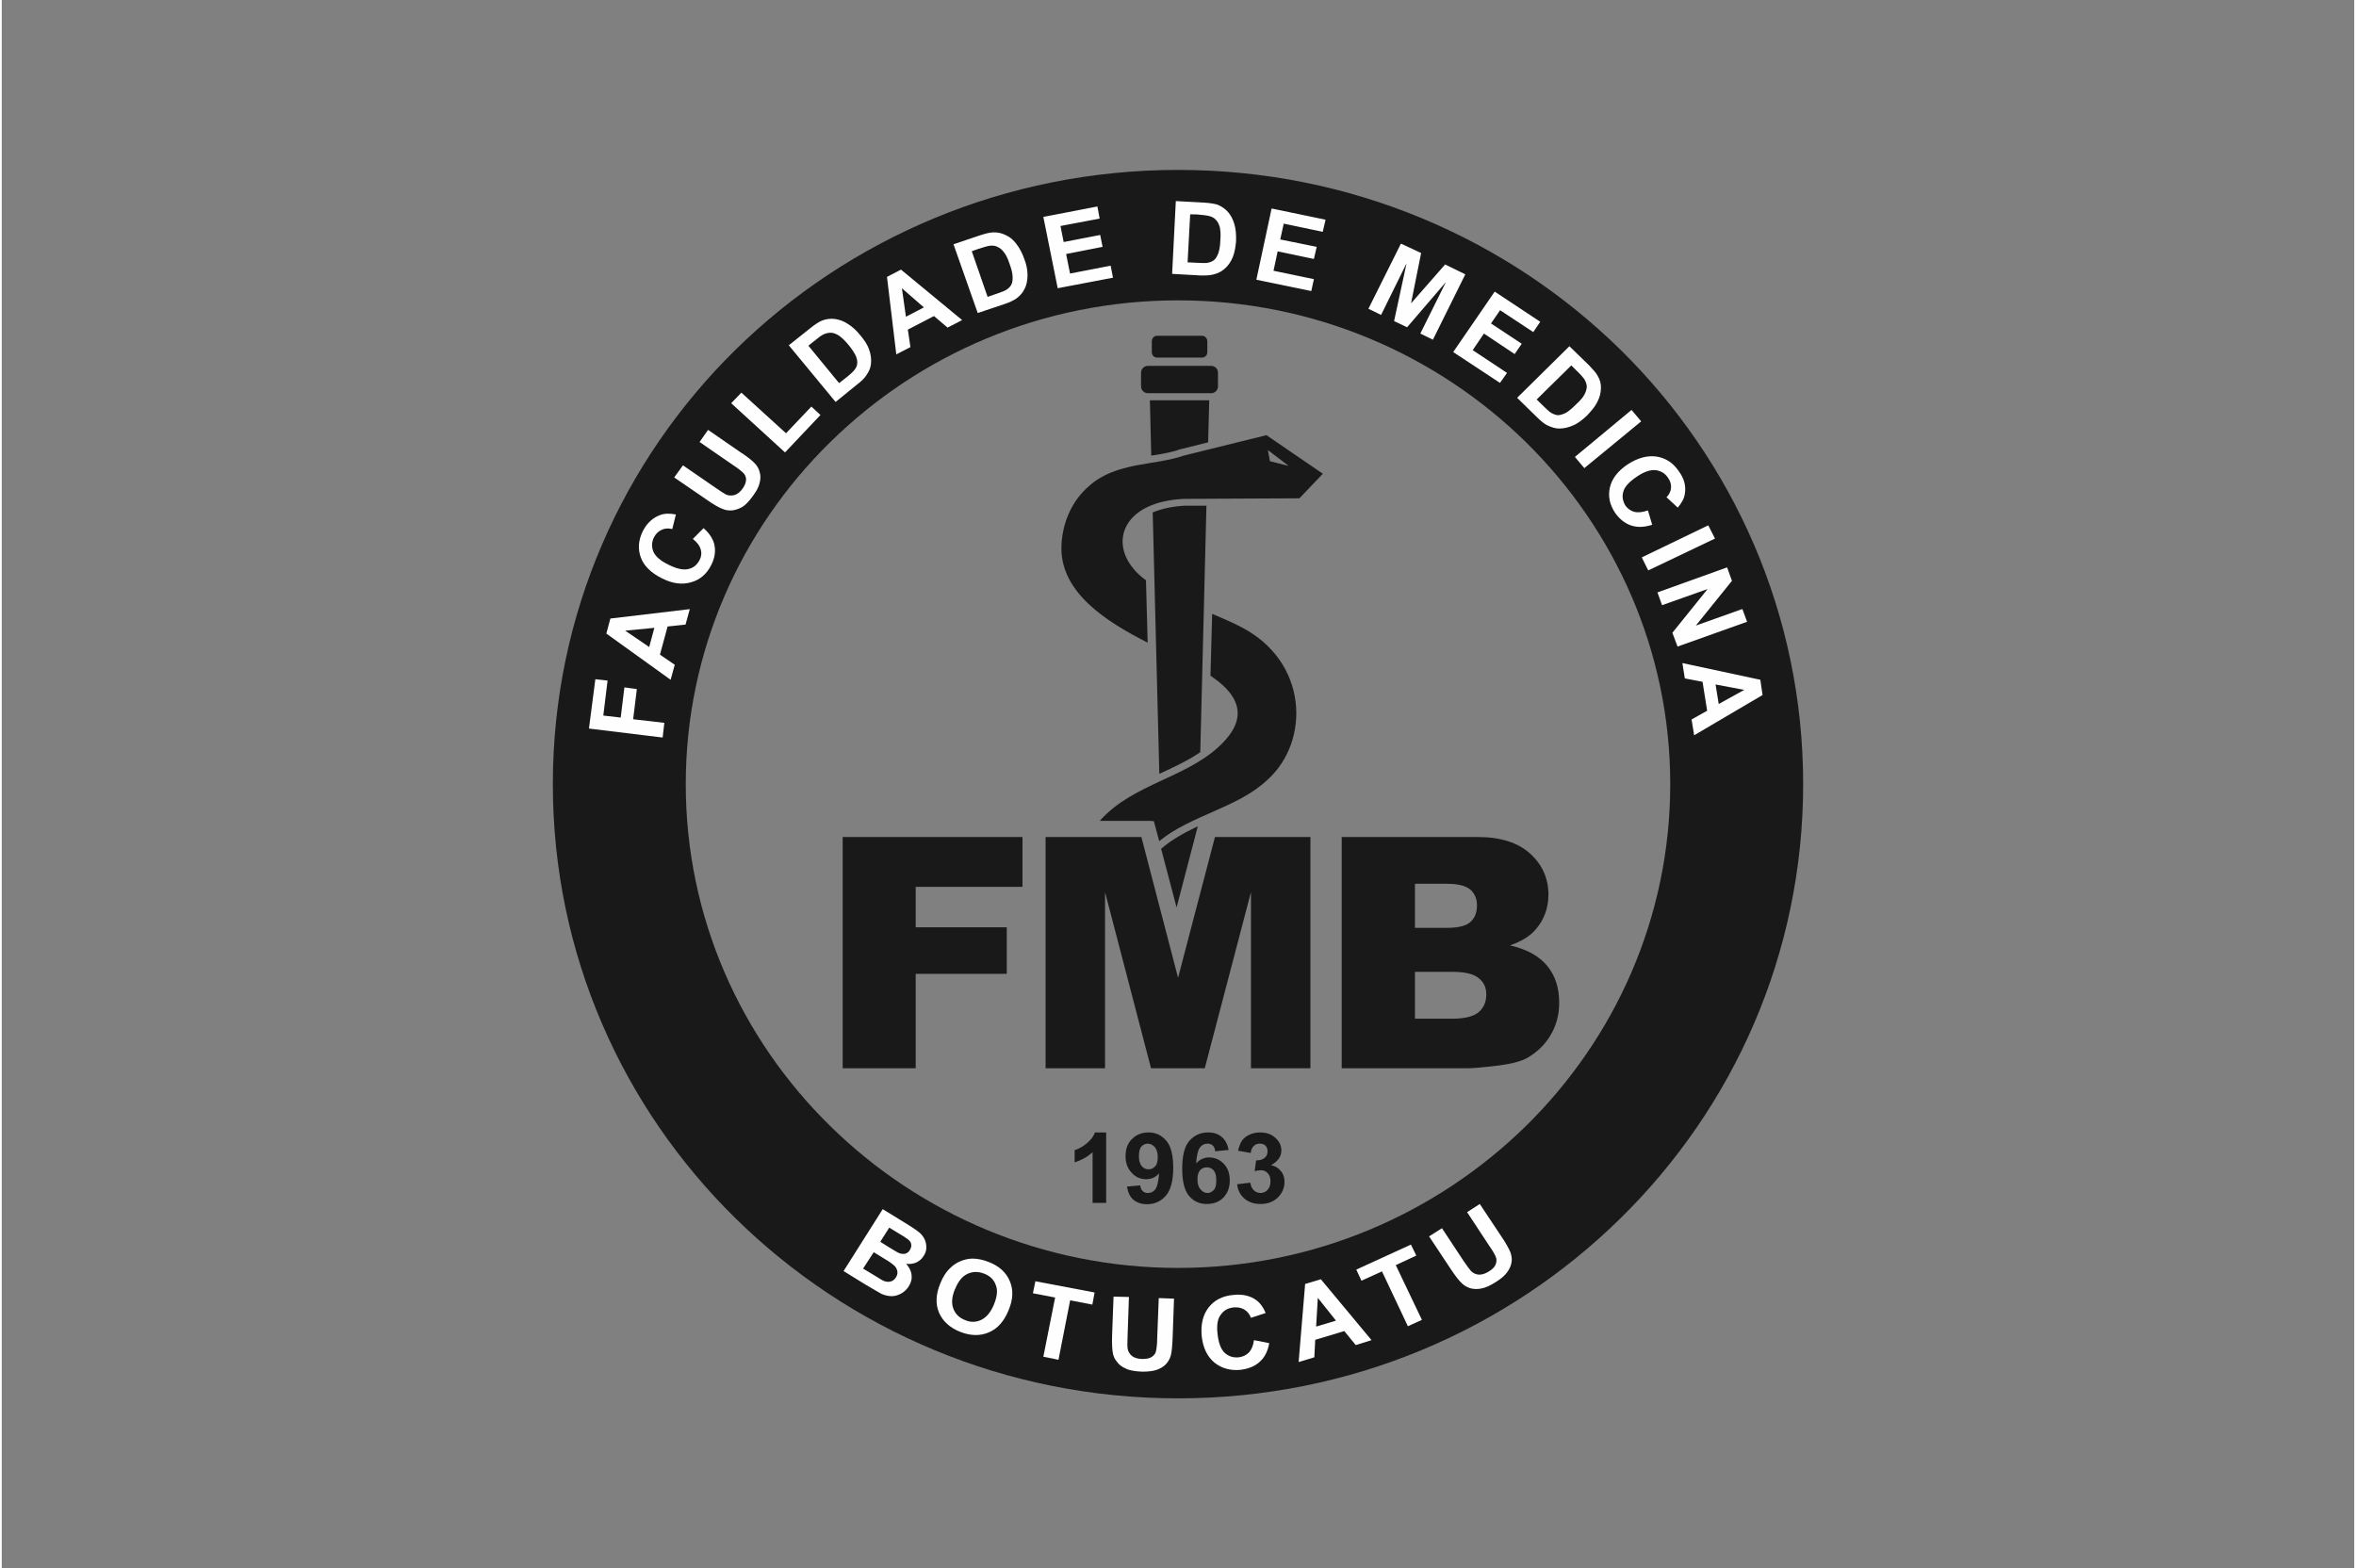 <?xml version="1.0" encoding="UTF-8"?>
<!DOCTYPE svg PUBLIC "-//W3C//DTD SVG 1.1//EN" "http://www.w3.org/Graphics/SVG/1.1/DTD/svg11.dtd">
<!-- Creator: CorelDRAW 2020 (64 Bit) -->
<svg xmlns="http://www.w3.org/2000/svg" xml:space="preserve" width="350px" height="233px" version="1.1" shape-rendering="geometricPrecision" text-rendering="geometricPrecision" image-rendering="optimizeQuality" fill-rule="evenodd" clip-rule="evenodd"
viewBox="0 0 209.73 139.83"
 xmlns:xlink="http://www.w3.org/1999/xlink"
 xmlns:xodm="http://www.corel.com/coreldraw/odm/2003">
 <rect x="0" y="0" width="209.73" height="139.83" fill="#808080" stroke="none"/>
 <g id="Camada_x0020_1">
  <rect fill="none" width="209.73" height="139.83"/>
  <path fill="#191919" fill-rule="nonzero" d="M104.87 15.14l0 0 0 0.01c15.42,0 29.35,6.13 39.43,16.02 10.07,9.9 16.3,23.61 16.3,38.75l0.03 0 0 0 0 0 -0.03 0c0,15.13 -6.23,28.84 -16.3,38.72 -10.08,9.91 -24.01,16.04 -39.43,16.04l0 0.02 0 0 0 0 0 -0.02c-15.42,0 -29.36,-6.13 -39.44,-16.04 -10.07,-9.88 -16.3,-23.59 -16.3,-38.72l-0.03 0 0 0 0 0 0.03 0c0,-15.14 6.23,-28.85 16.3,-38.75 10.08,-9.89 24.02,-16.02 39.44,-16.02l0 -0.01 0 0zm0 11.64l0 0.04 0 0 0 0 0 -0.04c-12.11,0 -23.08,4.84 -31.02,12.65 -7.96,7.82 -12.87,18.61 -12.87,30.49l0.01 0 0 0 0 0 -0.01 0c0,11.87 4.91,22.66 12.87,30.47 7.94,7.81 18.91,12.66 31.02,12.66l0 -0.04 0 0 0 0 0 0.04c12.1,0 23.06,-4.85 31.02,-12.66 7.94,-7.81 12.86,-18.6 12.86,-30.47l0 0 0 0 0 0 0 0c0,-11.88 -4.92,-22.67 -12.86,-30.49 -7.96,-7.81 -18.92,-12.65 -31.02,-12.65z"/>
  <path fill="#FEFEFE" fill-rule="nonzero" d="M127.25 110.24l1.15 -0.73 1.94 2.94c0.32,0.46 0.54,0.76 0.65,0.88 0.2,0.2 0.43,0.3 0.7,0.32 0.28,0.01 0.58,-0.09 0.9,-0.29 0.33,-0.21 0.53,-0.41 0.61,-0.66 0.08,-0.22 0.08,-0.45 -0.01,-0.65 -0.09,-0.22 -0.27,-0.53 -0.57,-0.96l-1.98 -3.01 1.13 -0.73 1.9 2.86c0.45,0.64 0.69,1.13 0.83,1.44 0.11,0.3 0.15,0.62 0.1,0.9 -0.04,0.28 -0.17,0.58 -0.37,0.86 -0.21,0.3 -0.53,0.58 -1,0.88 -0.53,0.34 -0.98,0.54 -1.34,0.6 -0.37,0.07 -0.68,0.05 -0.98,-0.03 -0.28,-0.1 -0.53,-0.23 -0.72,-0.42 -0.28,-0.26 -0.61,-0.69 -1.01,-1.29l-1.93 -2.91 0 0 0 0z"/>
  <polygon fill="#FEFEFE" fill-rule="nonzero" points="125.36,118.25 123.05,113.36 121.22,114.19 120.76,113.2 125.63,110.97 126.11,111.95 124.28,112.8 126.61,117.68 "/>
  <path fill="#FEFEFE" fill-rule="nonzero" d="M122.12 119.49l-1.41 0.44 -1.02 -1.25 -2.59 0.78 -0.08 1.56 -1.4 0.42 0.58 -6.96 1.4 -0.42 4.52 5.43 0 0 0 0zm-3.17 -1.74l-1.62 -2.03 -0.15 2.56 1.77 -0.53 0 0 0 0z"/>
  <path fill="#FEFEFE" fill-rule="nonzero" d="M111.64 119.49l1.36 0.27c-0.13,0.73 -0.42,1.28 -0.85,1.66 -0.43,0.4 -1.01,0.63 -1.74,0.72 -0.88,0.08 -1.67,-0.14 -2.3,-0.65 -0.63,-0.53 -1.01,-1.3 -1.13,-2.33 -0.1,-1.06 0.1,-1.93 0.62,-2.59 0.51,-0.65 1.24,-1.03 2.19,-1.11 0.82,-0.09 1.51,0.06 2.08,0.48 0.33,0.25 0.61,0.63 0.81,1.13l-1.31 0.43c-0.12,-0.31 -0.3,-0.56 -0.58,-0.73 -0.28,-0.17 -0.6,-0.23 -0.95,-0.2 -0.51,0.05 -0.9,0.27 -1.16,0.65 -0.29,0.36 -0.38,0.95 -0.29,1.71 0.09,0.81 0.3,1.38 0.64,1.69 0.35,0.32 0.76,0.45 1.26,0.4 0.35,-0.05 0.65,-0.18 0.9,-0.43 0.23,-0.25 0.38,-0.61 0.45,-1.1l0 0z"/>
  <path fill="#FEFEFE" fill-rule="nonzero" d="M99.12 115.61l1.37 0.03 -0.12 3.51c-0.03,0.58 -0.02,0.94 0,1.09 0.05,0.27 0.18,0.48 0.4,0.67 0.21,0.16 0.51,0.25 0.9,0.26 0.38,0 0.68,-0.05 0.88,-0.2 0.2,-0.15 0.33,-0.31 0.36,-0.54 0.05,-0.22 0.1,-0.59 0.1,-1.1l0.14 -3.59 1.36 0.05 -0.12 3.41c-0.03,0.78 -0.08,1.32 -0.16,1.64 -0.09,0.32 -0.24,0.58 -0.45,0.8 -0.2,0.21 -0.47,0.38 -0.82,0.5 -0.31,0.11 -0.76,0.16 -1.29,0.16 -0.65,-0.03 -1.15,-0.11 -1.47,-0.28 -0.33,-0.15 -0.59,-0.33 -0.76,-0.58 -0.2,-0.23 -0.32,-0.48 -0.37,-0.73 -0.08,-0.37 -0.1,-0.93 -0.08,-1.65l0.13 -3.45 0 0 0 0z"/>
  <polygon fill="#FEFEFE" fill-rule="nonzero" points="92.86,120.97 93.91,115.69 91.93,115.31 92.15,114.24 97.43,115.24 97.23,116.32 95.25,115.94 94.21,121.24 "/>
  <path fill="#FEFEFE" fill-rule="nonzero" d="M83.66 114.46c0.24,-0.61 0.56,-1.1 0.93,-1.43 0.25,-0.25 0.56,-0.45 0.93,-0.6 0.33,-0.13 0.68,-0.21 1.03,-0.21 0.45,0 0.93,0.1 1.44,0.3 0.93,0.36 1.56,0.94 1.88,1.71 0.33,0.76 0.3,1.64 -0.12,2.62 -0.4,0.97 -0.98,1.63 -1.76,1.95 -0.76,0.33 -1.63,0.31 -2.54,-0.05 -0.93,-0.37 -1.56,-0.95 -1.89,-1.71 -0.32,-0.75 -0.29,-1.62 0.1,-2.58zm1.32 0.48c-0.28,0.68 -0.33,1.26 -0.14,1.75 0.18,0.48 0.53,0.81 1.04,1.01 0.5,0.22 0.98,0.2 1.45,-0.02 0.46,-0.23 0.85,-0.68 1.13,-1.38 0.28,-0.69 0.35,-1.26 0.16,-1.72 -0.16,-0.47 -0.51,-0.82 -1.04,-1.02 -0.52,-0.2 -1.02,-0.2 -1.48,0.02 -0.47,0.22 -0.83,0.66 -1.11,1.36l0 0 -0.01 0z"/>
  <path fill="#FEFEFE" fill-rule="nonzero" d="M78.54 107.81l2.31 1.42c0.45,0.28 0.78,0.51 0.98,0.68 0.2,0.18 0.35,0.38 0.45,0.6 0.1,0.21 0.15,0.46 0.15,0.73 0,0.26 -0.09,0.51 -0.24,0.74 -0.16,0.27 -0.38,0.45 -0.66,0.59 -0.28,0.11 -0.58,0.16 -0.9,0.11 0.28,0.32 0.45,0.65 0.48,1 0.05,0.35 -0.05,0.7 -0.25,1.01 -0.15,0.25 -0.36,0.45 -0.63,0.62 -0.28,0.16 -0.56,0.25 -0.86,0.26 -0.3,0 -0.62,-0.06 -0.95,-0.21 -0.2,-0.1 -0.66,-0.39 -1.43,-0.83l-1.94 -1.2 3.49 -5.52 0 0 0 0zm0.58 1.65l-0.8 1.26 0.75 0.47c0.45,0.28 0.75,0.45 0.86,0.51 0.2,0.09 0.4,0.12 0.59,0.09 0.18,-0.04 0.34,-0.15 0.44,-0.34 0.1,-0.16 0.15,-0.33 0.12,-0.5 -0.02,-0.18 -0.13,-0.33 -0.31,-0.46 -0.1,-0.08 -0.42,-0.3 -0.99,-0.63l-0.66 -0.4 0 0 0 0zm-1.38 2.19l-0.95 1.46 1.08 0.65c0.42,0.27 0.68,0.42 0.82,0.47 0.2,0.06 0.38,0.08 0.56,0.03 0.19,-0.05 0.34,-0.17 0.47,-0.37 0.1,-0.16 0.15,-0.33 0.13,-0.48 -0.02,-0.18 -0.08,-0.33 -0.2,-0.48 -0.13,-0.15 -0.45,-0.4 -0.98,-0.71l-0.93 -0.57z"/>
  <path fill="#FEFEFE" fill-rule="nonzero" d="M58.92 65.76l-6.57 -0.8 0.57 -4.4 1.09 0.12 -0.38 3.12 1.55 0.18 0.33 -2.69 1.11 0.15 -0.33 2.69 2.78 0.32 -0.15 1.31 0 0 0 0zm2.42 -11.45l-0.38 1.38 -1.6 0.17 -0.68 2.51 1.32 0.9 -0.37 1.34 -5.73 -4.12 0.36 -1.34 7.08 -0.84 0 0zm-3.16 1.67l-2.6 0.25 2.14 1.46 0.46 -1.71 0 0zm3.43 -7.93l0.96 -0.96c0.55,0.49 0.88,1.01 0.98,1.57 0.1,0.57 0,1.15 -0.33,1.78 -0.4,0.77 -1,1.27 -1.78,1.48 -0.78,0.23 -1.64,0.12 -2.57,-0.35 -0.98,-0.48 -1.62,-1.11 -1.9,-1.87 -0.28,-0.77 -0.21,-1.57 0.2,-2.38 0.37,-0.7 0.88,-1.16 1.53,-1.4 0.4,-0.15 0.86,-0.15 1.4,-0.05l-0.32 1.3c-0.35,-0.08 -0.66,-0.07 -0.95,0.07 -0.28,0.13 -0.51,0.34 -0.68,0.66 -0.21,0.42 -0.23,0.85 -0.06,1.28 0.18,0.42 0.61,0.8 1.31,1.15 0.75,0.38 1.34,0.51 1.79,0.41 0.47,-0.1 0.78,-0.36 1.02,-0.8 0.16,-0.29 0.2,-0.63 0.11,-0.94 -0.1,-0.34 -0.31,-0.63 -0.71,-0.95zm-1.66 -5.48l0.78 -1.08 2.92 2.01c0.47,0.33 0.77,0.51 0.93,0.6 0.25,0.1 0.52,0.11 0.77,0.03 0.25,-0.08 0.49,-0.27 0.71,-0.58 0.2,-0.3 0.3,-0.57 0.3,-0.82 -0.02,-0.23 -0.1,-0.43 -0.27,-0.58 -0.16,-0.16 -0.46,-0.4 -0.89,-0.68l-2.99 -2.06 0.76 -1.08 2.84 1.96c0.67,0.43 1.1,0.78 1.33,1.03 0.22,0.23 0.37,0.5 0.43,0.78 0.09,0.29 0.09,0.6 0,0.93 -0.06,0.34 -0.26,0.72 -0.56,1.13 -0.37,0.52 -0.7,0.87 -1,1.05 -0.32,0.17 -0.61,0.27 -0.91,0.3 -0.29,0.02 -0.57,-0.02 -0.8,-0.12 -0.37,-0.13 -0.85,-0.41 -1.46,-0.84l-2.89 -1.98 0 0 0 0zm9.88 -2.23l-4.8 -4.39 0.91 -0.94 3.98 3.62 2.26 -2.38 0.81 0.75 -3.16 3.34 0 0zm0.33 -9.55l1.9 -1.51c0.41,-0.34 0.78,-0.57 1.05,-0.69 0.38,-0.15 0.76,-0.2 1.16,-0.15 0.4,0.05 0.8,0.2 1.16,0.44 0.38,0.23 0.77,0.58 1.15,1.06 0.35,0.42 0.6,0.81 0.73,1.18 0.18,0.46 0.23,0.93 0.18,1.35 -0.03,0.31 -0.16,0.63 -0.4,0.98 -0.16,0.25 -0.43,0.53 -0.83,0.83l-1.92 1.56 -4.17 -5.05 0 0 -0.01 0zm1.75 0.03l2.74 3.34 0.78 -0.61c0.3,-0.25 0.48,-0.42 0.58,-0.55 0.14,-0.19 0.24,-0.37 0.25,-0.55 0.04,-0.18 -0.01,-0.43 -0.11,-0.7 -0.14,-0.28 -0.35,-0.63 -0.67,-1.01 -0.31,-0.38 -0.61,-0.65 -0.85,-0.82 -0.25,-0.15 -0.48,-0.25 -0.69,-0.25 -0.22,-0.01 -0.45,0.04 -0.69,0.15 -0.16,0.07 -0.46,0.29 -0.88,0.64l-0.46 0.36 0 0 0 0zm13.71 -2.28l-1.3 0.67 -1.21 -1.03 -2.33 1.21 0.23 1.56 -1.26 0.65 -0.83 -6.91 1.25 -0.65 5.45 4.5zm-3.41 -1.13l-1.96 -1.71 0.36 2.54 1.6 -0.83 0 0zm2.64 -5.63l2.31 -0.78c0.52,-0.17 0.93,-0.28 1.23,-0.28 0.4,-0.02 0.78,0.07 1.13,0.25 0.37,0.16 0.68,0.43 0.95,0.8 0.26,0.33 0.51,0.79 0.71,1.37 0.19,0.5 0.27,0.95 0.27,1.37 0,0.5 -0.08,0.93 -0.3,1.31 -0.13,0.28 -0.37,0.55 -0.7,0.8 -0.25,0.16 -0.6,0.35 -1.08,0.5l-2.36 0.79 -2.16 -6.13 0 0 0 0zm1.63 0.62l1.41 4.07 0.95 -0.33c0.35,-0.12 0.61,-0.22 0.75,-0.32 0.18,-0.12 0.33,-0.27 0.41,-0.43 0.1,-0.17 0.13,-0.4 0.12,-0.7 0,-0.3 -0.1,-0.7 -0.27,-1.16 -0.15,-0.47 -0.33,-0.83 -0.51,-1.05 -0.17,-0.23 -0.37,-0.38 -0.57,-0.47 -0.2,-0.1 -0.41,-0.13 -0.66,-0.1 -0.2,0.02 -0.55,0.12 -1.07,0.29l-0.56 0.2 0 0 0 0zm7.66 3.3l-1.28 -6.36 4.82 -0.93 0.2 1.08 -3.49 0.66 0.28 1.43 3.26 -0.63 0.21 1.06 -3.25 0.64 0.35 1.74 3.62 -0.7 0.21 1.07 -4.93 0.94 0 0 0 0zm10.53 -7.77l2.43 0.13c0.56,0.03 0.98,0.1 1.26,0.18 0.38,0.15 0.7,0.37 0.97,0.67 0.25,0.3 0.44,0.65 0.56,1.08 0.13,0.41 0.17,0.93 0.15,1.54 -0.05,0.53 -0.13,0.98 -0.28,1.37 -0.18,0.46 -0.45,0.83 -0.77,1.09 -0.25,0.22 -0.56,0.38 -0.96,0.48 -0.32,0.09 -0.7,0.1 -1.2,0.09l-2.49 -0.14 0.33 -6.49 0 0zm1.28 1.18l-0.23 4.28 1 0.05c0.38,0.02 0.63,0.02 0.79,-0.01 0.24,-0.05 0.42,-0.12 0.57,-0.24 0.15,-0.13 0.27,-0.33 0.38,-0.61 0.1,-0.3 0.17,-0.68 0.18,-1.18 0.05,-0.51 0,-0.88 -0.05,-1.16 -0.1,-0.29 -0.19,-0.5 -0.36,-0.65 -0.15,-0.17 -0.35,-0.27 -0.6,-0.33 -0.17,-0.05 -0.53,-0.09 -1.08,-0.14l-0.6 -0.01 0 0zm5.9 5.83l1.36 -6.35 4.81 1 -0.25 1.08 -3.48 -0.73 -0.31 1.41 3.25 0.66 -0.25 1.08 -3.23 -0.68 -0.37 1.73 3.6 0.75 -0.23 1.06 -4.9 -1.01 0 0 0 0zm9.99 2.59l2.9 -5.81 1.8 0.84 -0.9 4.49 3.04 -3.47 1.8 0.88 -2.89 5.83 -1.12 -0.55 2.28 -4.59 -3.46 4.03 -1.16 -0.55 1.11 -5.15 -2.27 4.6 -1.13 -0.55 0 0 0 0zm7.56 3.86l3.7 -5.39 4.06 2.69 -0.62 0.92 -2.96 -1.95 -0.81 1.18 2.74 1.81 -0.63 0.92 -2.74 -1.83 -1 1.48 3.06 2.03 -0.63 0.89 -4.17 -2.75 0 0 0 0zm10.36 -0.52l1.75 1.7c0.36,0.38 0.65,0.69 0.78,0.96 0.2,0.33 0.3,0.71 0.28,1.11 -0.01,0.4 -0.11,0.78 -0.31,1.18 -0.19,0.4 -0.52,0.8 -0.95,1.25 -0.38,0.36 -0.76,0.65 -1.15,0.83 -0.45,0.21 -0.88,0.31 -1.31,0.31 -0.33,0 -0.66,-0.1 -1.05,-0.28 -0.26,-0.13 -0.58,-0.38 -0.93,-0.73l-1.77 -1.73 4.66 -4.6 0 0 0 0zm0.17 1.71l-3.09 3.04 0.7 0.68c0.26,0.25 0.46,0.44 0.61,0.52 0.2,0.11 0.38,0.18 0.57,0.2 0.2,0 0.43,-0.07 0.71,-0.2 0.27,-0.15 0.58,-0.42 0.93,-0.77 0.37,-0.34 0.63,-0.64 0.75,-0.89 0.13,-0.25 0.2,-0.5 0.2,-0.72 -0.02,-0.21 -0.1,-0.43 -0.23,-0.65 -0.1,-0.14 -0.35,-0.43 -0.73,-0.79l-0.42 -0.42 0 0 0 0zm0.32 8.16l5.05 -4.19 0.86 1.02 -5.07 4.17 -0.84 -1 0 0zm6.51 4.77l0.38 1.28c-0.71,0.23 -1.33,0.25 -1.89,0.06 -0.53,-0.18 -1.02,-0.56 -1.42,-1.13 -0.48,-0.73 -0.64,-1.46 -0.46,-2.26 0.18,-0.79 0.71,-1.46 1.56,-2.04 0.92,-0.6 1.78,-0.83 2.61,-0.71 0.81,0.13 1.48,0.56 1.99,1.33 0.47,0.64 0.64,1.31 0.52,1.99 -0.05,0.4 -0.27,0.81 -0.63,1.23l-1 -0.92c0.23,-0.24 0.38,-0.53 0.4,-0.84 0.03,-0.32 -0.07,-0.62 -0.27,-0.9 -0.26,-0.4 -0.63,-0.61 -1.09,-0.68 -0.47,-0.05 -1.02,0.13 -1.66,0.56 -0.7,0.47 -1.12,0.92 -1.23,1.35 -0.14,0.45 -0.05,0.85 0.19,1.26 0.22,0.28 0.47,0.47 0.8,0.55 0.34,0.08 0.73,0.03 1.2,-0.13l0 0 0 0zm-0.55 4.19l5.93 -2.86 0.6 1.18 -5.95 2.84 -0.58 -1.16zm1.4 3.12l6.21 -2.23 0.43 1.2 -3.22 3.99 4.15 -1.48 0.42 1.14 -6.2 2.21 -0.46 -1.23 3.14 -3.9 -4.06 1.44 -0.41 -1.14 0 0 0 0zm3.27 12.74l-0.23 -1.41 1.39 -0.78 -0.41 -2.58 -1.58 -0.3 -0.22 -1.37 6.95 1.49 0.2 1.36 -6.1 3.59zm2.19 -2.79l2.28 -1.26 -2.56 -0.48 0.28 1.74 0 0 0 0z"/>
  <path fill="#191919" d="M102.36 35.69l2.65 0 2.64 0 -0.1 3.75 -2.36 0.59 -0.03 0c-0.72,0.26 -1.52,0.41 -2.26,0.53l-0.42 0.06 -0.12 -4.93 0 0 0 0zm12.37 5.85l-1.67 -0.42 -0.18 -0.99 1.85 1.41zm-16.84 31.65c3.05,-3.46 8.2,-3.86 11.19,-7.2 2.21,-2.46 0.76,-4.35 -1.32,-5.74l0.15 -5.52c0.95,0.41 1.83,0.78 2.55,1.16 6.03,3.08 6.21,10.19 2.39,13.63 -2.63,2.51 -6.83,3.15 -9.66,5.48l-0.48 -1.79 -0.26 0 0 -0.02 -4.56 0 0 0 0 0zm4.27 -15.89c-3.77,-1.91 -7.62,-4.43 -7.69,-8.32 -0.01,-2.18 0.87,-4.29 2.48,-5.66 2.41,-2.15 5.9,-1.8 8.44,-2.7l7.36 -1.82 5.03 3.44 -2.09 2.19 -10.3 0.05c-5.29,0.25 -6.58,3.67 -4.55,6.16 0.31,0.4 0.71,0.77 1.17,1.1l0.15 5.56 0 0zm0.82 -25.42l4.05 0c0.24,0 0.45,-0.21 0.45,-0.48l0 -0.96c0,-0.27 -0.21,-0.5 -0.45,-0.5l-4.05 0c-0.25,0 -0.45,0.23 -0.45,0.5l0 0.96c0,0.27 0.2,0.48 0.45,0.48zm-0.78 3.18l5.61 0c0.34,0 0.62,-0.27 0.62,-0.6l0 -1.23c0,-0.35 -0.28,-0.61 -0.62,-0.61l-5.61 0c-0.35,0 -0.63,0.26 -0.63,0.61l0 1.23c0,0.33 0.28,0.6 0.63,0.6zm5.2 10.03l-0.55 21.98c-1.13,0.77 -2.41,1.35 -3.65,1.93l-0.59 -23.31c0.9,-0.38 1.95,-0.55 2.79,-0.6l2 0 0 0zm-4.04 30.59c0.95,-0.83 2.09,-1.44 3.27,-2.01l-1.89 7.24 -1.38 -5.23 0 0z"/>
  <path fill="#191919" fill-rule="nonzero" d="M74.97 74.63l16.03 0 0 4.44 -9.52 0 0 3.61 8.12 0 0 4.15 -8.12 0 0 8.42 -6.51 0 0 -20.62zm18.09 0l8.54 0 3.27 12.55 3.29 -12.55 8.51 0 0 20.62 -5.3 0 0 -15.71 -4.12 15.71 -4.79 0 -4.1 -15.71 0 15.71 -5.3 0 0 -20.62 0 0zm26.4 0l12.13 0c2.03,0 3.59,0.5 4.67,1.48 1.08,0.98 1.63,2.21 1.63,3.66 0,1.21 -0.4,2.27 -1.17,3.14 -0.51,0.58 -1.26,1.04 -2.26,1.38 1.52,0.35 2.61,0.96 3.33,1.84 0.71,0.87 1.06,1.95 1.06,3.27 0,1.07 -0.25,2.01 -0.76,2.88 -0.5,0.85 -1.18,1.51 -2.06,2.03 -0.55,0.31 -1.37,0.53 -2.48,0.68 -1.46,0.18 -2.43,0.26 -2.91,0.26l-11.18 0 0 -20.62 0 0 0 0zm6.53 8.1l2.82 0c1.02,0 1.73,-0.17 2.12,-0.52 0.39,-0.35 0.59,-0.83 0.59,-1.48 0,-0.6 -0.2,-1.06 -0.59,-1.41 -0.39,-0.33 -1.08,-0.52 -2.06,-0.52l-2.88 0 0 3.93 0 0zm0 8.1l3.31 0c1.13,0 1.91,-0.2 2.37,-0.58 0.45,-0.4 0.68,-0.91 0.68,-1.58 0,-0.61 -0.21,-1.09 -0.68,-1.46 -0.46,-0.38 -1.24,-0.56 -2.37,-0.56l-3.31 0 0 4.18 0 0 0 0z"/>
  <path fill="#191919" fill-rule="nonzero" d="M98.46 107.25l-1.21 0 0 -4.52c-0.45,0.42 -0.98,0.71 -1.6,0.91l0 -1.09c0.32,-0.1 0.68,-0.28 1.05,-0.58 0.36,-0.29 0.63,-0.62 0.76,-1l1 0 0 6.28 0 0 0 0zm1.86 -1.45l1.18 -0.11c0.02,0.21 0.1,0.4 0.22,0.51 0.11,0.12 0.28,0.17 0.48,0.17 0.25,0 0.46,-0.1 0.65,-0.33 0.16,-0.24 0.28,-0.7 0.33,-1.43 -0.3,0.36 -0.7,0.53 -1.15,0.53 -0.5,0 -0.95,-0.18 -1.29,-0.57 -0.37,-0.38 -0.55,-0.88 -0.55,-1.47 0,-0.65 0.18,-1.17 0.58,-1.55 0.38,-0.38 0.86,-0.58 1.46,-0.58 0.65,0 1.18,0.25 1.6,0.75 0.41,0.48 0.61,1.29 0.61,2.41 0,1.14 -0.22,1.97 -0.65,2.47 -0.43,0.5 -0.99,0.77 -1.67,0.77 -0.52,0 -0.92,-0.14 -1.22,-0.39 -0.31,-0.26 -0.5,-0.66 -0.58,-1.18l0 0 0 0zm2.74 -2.62c0,-0.38 -0.08,-0.68 -0.26,-0.9 -0.19,-0.2 -0.39,-0.31 -0.62,-0.31 -0.23,0 -0.41,0.08 -0.58,0.26 -0.15,0.17 -0.22,0.47 -0.22,0.87 0,0.39 0.09,0.68 0.25,0.88 0.17,0.18 0.37,0.28 0.6,0.28 0.25,0 0.43,-0.08 0.6,-0.27 0.17,-0.18 0.23,-0.46 0.23,-0.81l0 0 0 0zm6.32 -0.65l-1.2 0.12c-0.02,-0.24 -0.1,-0.42 -0.22,-0.52 -0.13,-0.11 -0.28,-0.16 -0.48,-0.16 -0.25,0 -0.48,0.11 -0.65,0.33 -0.18,0.23 -0.3,0.71 -0.35,1.43 0.32,-0.35 0.7,-0.53 1.15,-0.53 0.5,0 0.95,0.18 1.31,0.56 0.37,0.38 0.54,0.88 0.54,1.48 0,0.65 -0.19,1.14 -0.57,1.54 -0.38,0.39 -0.88,0.57 -1.48,0.57 -0.65,0 -1.16,-0.23 -1.58,-0.72 -0.41,-0.49 -0.61,-1.29 -0.61,-2.42 0,-1.15 0.2,-1.98 0.63,-2.48 0.45,-0.51 1,-0.76 1.69,-0.76 0.49,0 0.89,0.13 1.2,0.4 0.32,0.26 0.52,0.65 0.62,1.16l0 0 0 0zm-2.78 2.61c0,0.4 0.08,0.7 0.28,0.91 0.17,0.22 0.39,0.32 0.62,0.32 0.21,0 0.41,-0.1 0.56,-0.27 0.15,-0.16 0.22,-0.45 0.22,-0.84 0,-0.42 -0.07,-0.7 -0.23,-0.9 -0.17,-0.2 -0.37,-0.28 -0.62,-0.28 -0.23,0 -0.43,0.08 -0.6,0.26 -0.15,0.18 -0.23,0.45 -0.23,0.8l0 0 0 0zm3.54 0.45l1.18 -0.14c0.03,0.3 0.13,0.52 0.3,0.67 0.17,0.17 0.36,0.25 0.6,0.25 0.26,0 0.46,-0.1 0.63,-0.28 0.18,-0.19 0.26,-0.44 0.26,-0.77 0,-0.3 -0.08,-0.55 -0.24,-0.71 -0.17,-0.19 -0.37,-0.27 -0.6,-0.27 -0.15,0 -0.35,0.03 -0.57,0.08l0.13 -0.96c0.34,0 0.6,-0.07 0.75,-0.22 0.19,-0.14 0.27,-0.34 0.27,-0.59 0,-0.22 -0.07,-0.37 -0.18,-0.5 -0.14,-0.13 -0.3,-0.18 -0.5,-0.18 -0.22,0 -0.4,0.05 -0.55,0.21 -0.15,0.13 -0.23,0.33 -0.27,0.62l-1.13 -0.2c0.09,-0.37 0.2,-0.68 0.35,-0.9 0.17,-0.23 0.38,-0.4 0.67,-0.53 0.28,-0.13 0.59,-0.2 0.94,-0.2 0.6,0 1.08,0.18 1.45,0.56 0.3,0.3 0.45,0.65 0.45,1.05 0,0.55 -0.32,0.98 -0.92,1.31 0.37,0.07 0.67,0.25 0.87,0.52 0.23,0.26 0.33,0.58 0.33,0.96 0,0.55 -0.2,1.01 -0.6,1.41 -0.41,0.39 -0.93,0.57 -1.54,0.57 -0.57,0 -1.03,-0.15 -1.43,-0.48 -0.38,-0.34 -0.6,-0.75 -0.65,-1.28l0 0z"/>
 </g>
</svg>
